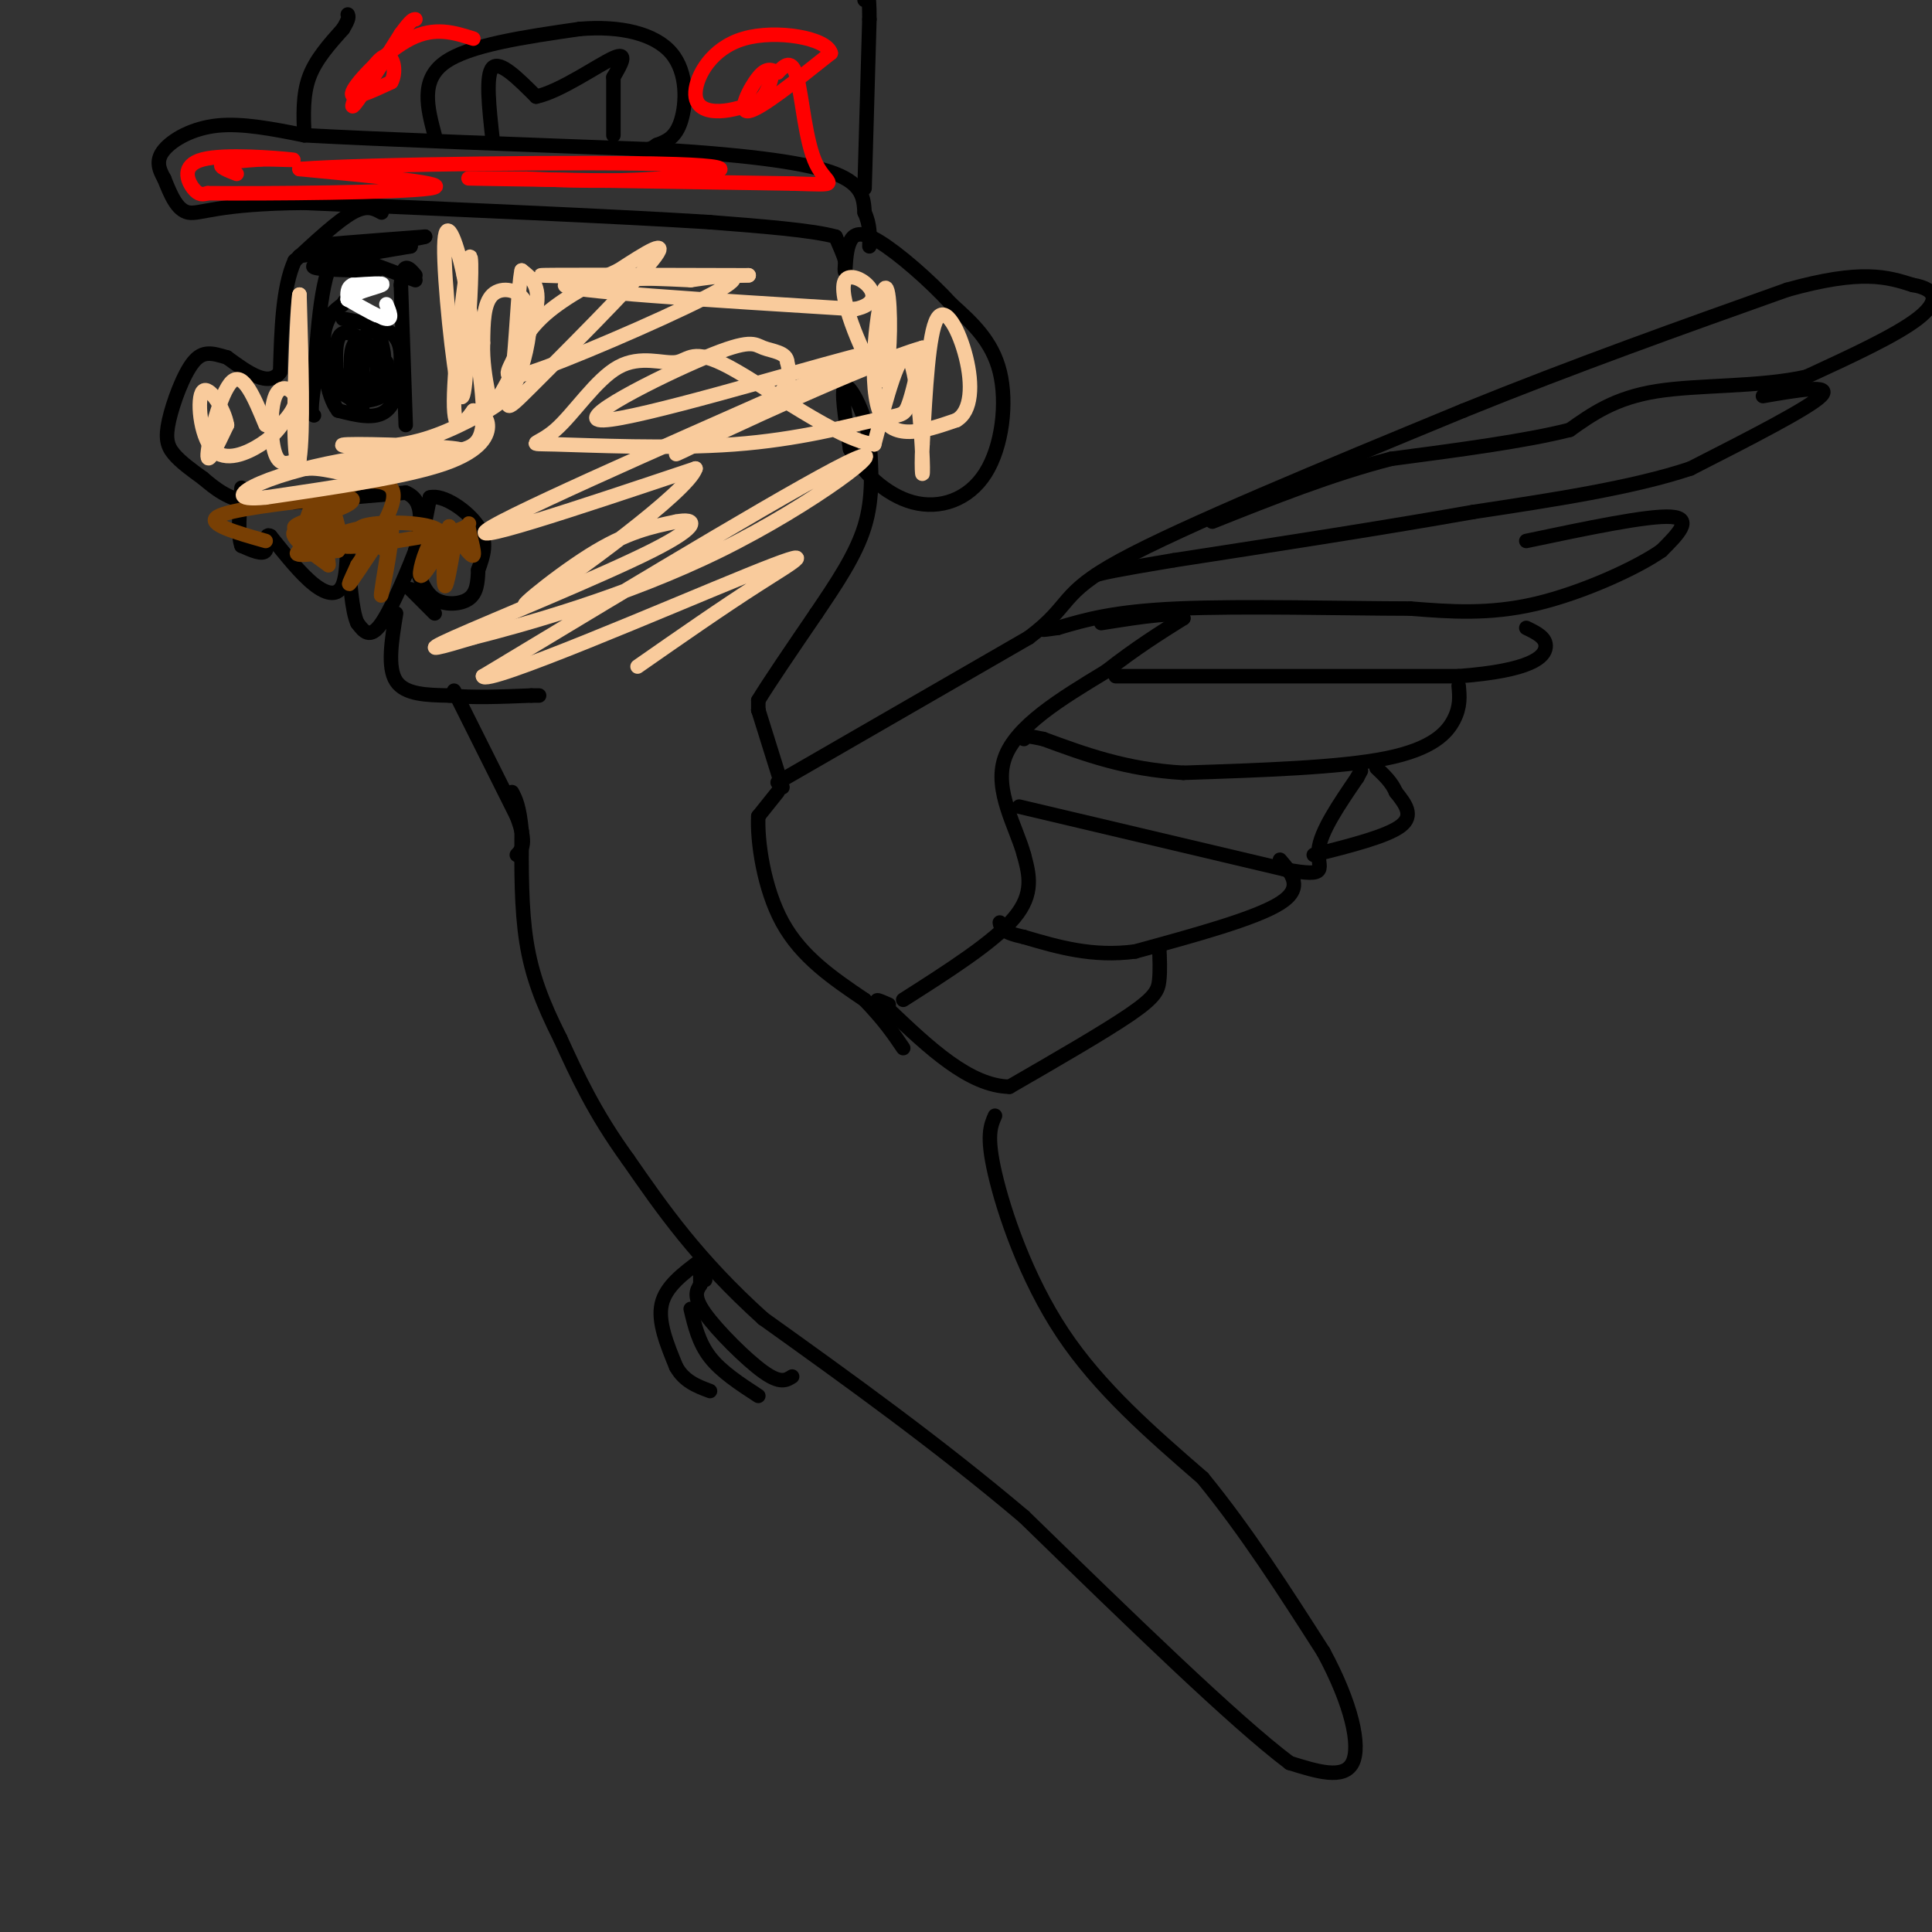 <svg viewBox='0 0 400 400' version='1.1' xmlns='http://www.w3.org/2000/svg' xmlns:xlink='http://www.w3.org/1999/xlink'><rect x="0" y="0" width="400" height="400" fill="#333333" stroke="none"/><g fill='none' stroke='#000000' stroke-width='3' stroke-linecap='round' stroke-linejoin='round'><path d='M161,162c0.000,0.000 52.000,-30.000 52,-30'/><path d='M213,132c9.156,-6.844 6.044,-8.956 19,-16c12.956,-7.044 41.978,-19.022 71,-31'/><path d='M303,85c23.000,-9.333 45.000,-17.167 67,-25'/><path d='M370,60c15.500,-4.333 20.750,-2.667 26,-1'/><path d='M396,59c5.289,0.867 5.511,3.533 1,7c-4.511,3.467 -13.756,7.733 -23,12'/><path d='M374,78c-9.667,2.178 -22.333,1.622 -31,3c-8.667,1.378 -13.333,4.689 -18,8'/><path d='M325,89c-9.167,2.333 -23.083,4.167 -37,6'/><path d='M288,95c-12.333,3.167 -24.667,8.083 -37,13'/><path d='M365,82c7.250,-1.250 14.500,-2.500 12,0c-2.500,2.500 -14.750,8.750 -27,15'/><path d='M350,97c-12.000,4.000 -28.500,6.500 -45,9'/><path d='M305,106c-17.833,3.167 -39.917,6.583 -62,10'/><path d='M243,116c-13.000,2.167 -14.500,2.583 -16,3'/><path d='M316,112c12.667,-2.667 25.333,-5.333 30,-5c4.667,0.333 1.333,3.667 -2,7'/><path d='M344,114c-4.933,3.489 -16.267,8.711 -26,11c-9.733,2.289 -17.867,1.644 -26,1'/><path d='M292,126c-13.600,-0.022 -34.600,-0.578 -48,0c-13.400,0.578 -19.200,2.289 -25,4'/><path d='M219,130c-4.500,0.667 -3.250,0.333 -2,0'/><path d='M187,207c9.417,-6.000 18.833,-12.000 23,-17c4.167,-5.000 3.083,-9.000 2,-13'/><path d='M212,177c-1.511,-5.667 -6.289,-13.333 -4,-20c2.289,-6.667 11.644,-12.333 21,-18'/><path d='M229,139c6.167,-4.833 11.083,-7.917 16,-11'/><path d='M245,128c-0.167,-1.667 -8.583,-0.333 -17,1'/><path d='M231,140c0.000,0.000 71.000,0.000 71,0'/><path d='M302,140c15.222,-1.156 17.778,-4.044 18,-6c0.222,-1.956 -1.889,-2.978 -4,-4'/><path d='M302,142c0.200,2.133 0.400,4.267 -1,7c-1.400,2.733 -4.400,6.067 -14,8c-9.600,1.933 -25.800,2.467 -42,3'/><path d='M245,160c-11.833,-0.667 -20.417,-3.833 -29,-7'/><path d='M216,153c-5.500,-1.167 -4.750,-0.583 -4,0'/><path d='M211,167c0.000,0.000 55.000,13.000 55,13'/><path d='M266,180c9.756,1.800 6.644,-0.200 7,-4c0.356,-3.800 4.178,-9.400 8,-15'/><path d='M281,161c1.333,-2.500 0.667,-1.250 0,0'/><path d='M272,177c7.583,-1.917 15.167,-3.833 18,-6c2.833,-2.167 0.917,-4.583 -1,-7'/><path d='M289,164c-0.833,-2.000 -2.417,-3.500 -4,-5'/><path d='M265,178c2.500,2.917 5.000,5.833 0,9c-5.000,3.167 -17.500,6.583 -30,10'/><path d='M235,197c-8.833,1.167 -15.917,-0.917 -23,-3'/><path d='M212,194c-4.667,-1.000 -4.833,-2.000 -5,-3'/><path d='M240,196c0.111,2.511 0.222,5.022 0,7c-0.222,1.978 -0.778,3.422 -6,7c-5.222,3.578 -15.111,9.289 -25,15'/><path d='M209,225c-8.333,-0.167 -16.667,-8.083 -25,-16'/><path d='M184,209c-4.167,-2.833 -2.083,-1.917 0,-1'/><path d='M206,231c-0.911,2.067 -1.822,4.133 0,12c1.822,7.867 6.378,21.533 14,33c7.622,11.467 18.311,20.733 29,30'/><path d='M249,306c9.000,11.000 17.000,23.500 25,36'/><path d='M274,342c5.800,10.711 7.800,19.489 6,23c-1.800,3.511 -7.400,1.756 -13,0'/><path d='M267,365c-11.333,-8.500 -33.167,-29.750 -55,-51'/><path d='M212,314c-18.167,-15.333 -36.083,-28.167 -54,-41'/><path d='M158,273c-13.667,-12.333 -20.833,-22.667 -28,-33'/><path d='M130,240c-7.000,-9.667 -10.500,-17.333 -14,-25'/><path d='M116,215c-3.689,-7.311 -5.911,-13.089 -7,-20c-1.089,-6.911 -1.044,-14.956 -1,-23'/><path d='M108,172c-0.500,-5.167 -1.250,-6.583 -2,-8'/><path d='M161,164c0.000,0.000 -4.000,5.000 -4,5'/><path d='M157,169c-0.267,4.956 1.067,14.844 5,22c3.933,7.156 10.467,11.578 17,16'/><path d='M179,207c4.167,4.333 6.083,7.167 8,10'/><path d='M162,163c0.000,0.000 -5.000,-16.000 -5,-16'/><path d='M157,147c0.000,0.000 0.000,0.000 0,0'/><path d='M157,147c0.000,-0.333 0.000,-1.167 0,-2'/><path d='M157,145c2.000,-3.333 7.000,-10.667 12,-18'/><path d='M169,127c4.044,-6.000 8.156,-12.000 10,-18c1.844,-6.000 1.422,-12.000 1,-18'/><path d='M180,91c-1.000,-5.822 -4.000,-11.378 -5,-11c-1.000,0.378 0.000,6.689 1,13'/><path d='M176,93c2.270,4.576 7.443,9.515 13,11c5.557,1.485 11.496,-0.485 15,-6c3.504,-5.515 4.573,-14.576 3,-21c-1.573,-6.424 -5.786,-10.212 -10,-14'/><path d='M197,63c-4.595,-5.036 -11.083,-10.625 -15,-13c-3.917,-2.375 -5.262,-1.536 -6,0c-0.738,1.536 -0.869,3.768 -1,6'/><path d='M175,56c-0.167,0.667 -0.083,-0.667 0,-2'/><path d='M175,54c-0.333,-1.167 -1.167,-3.083 -2,-5'/><path d='M173,49c-4.667,-1.333 -15.333,-2.167 -26,-3'/><path d='M147,46c-18.333,-1.167 -51.167,-2.583 -84,-4'/><path d='M63,42c-18.178,0.133 -21.622,2.467 -24,2c-2.378,-0.467 -3.689,-3.733 -5,-7'/><path d='M34,37c-1.214,-2.119 -1.750,-3.917 0,-6c1.750,-2.083 5.786,-4.452 11,-5c5.214,-0.548 11.607,0.726 18,2'/><path d='M63,28c15.333,0.833 44.667,1.917 74,3'/><path d='M137,31c19.244,1.222 30.356,2.778 36,5c5.644,2.222 5.822,5.111 6,8'/><path d='M179,44c1.167,2.500 1.083,4.750 1,7'/><path d='M63,28c-0.167,-4.167 -0.333,-8.333 1,-12c1.333,-3.667 4.167,-6.833 7,-10'/><path d='M71,6c1.333,-2.167 1.167,-2.583 1,-3'/><path d='M179,39c0.000,0.000 1.000,-35.000 1,-35'/><path d='M180,4c0.000,-6.500 -0.500,-5.250 -1,-4'/><path d='M90,28c-1.500,-5.667 -3.000,-11.333 2,-15c5.000,-3.667 16.500,-5.333 28,-7'/><path d='M120,6c8.452,-0.726 15.583,0.958 19,5c3.417,4.042 3.119,10.440 2,14c-1.119,3.560 -3.060,4.280 -5,5'/><path d='M136,30c-1.333,1.000 -2.167,1.000 -3,1'/><path d='M102,29c-0.750,-6.750 -1.500,-13.500 0,-15c1.500,-1.500 5.250,2.250 9,6'/><path d='M111,20c4.956,-1.022 12.844,-6.578 16,-8c3.156,-1.422 1.578,1.289 0,4'/><path d='M127,16c0.000,2.667 0.000,7.333 0,12'/><path d='M79,44c-1.500,-0.833 -3.000,-1.667 -6,0c-3.000,1.667 -7.500,5.833 -12,10'/><path d='M61,54c-2.500,5.500 -2.750,14.250 -3,23'/><path d='M58,77c-2.333,3.333 -6.667,0.167 -11,-3'/><path d='M47,74c-2.987,-0.869 -4.955,-1.542 -7,1c-2.045,2.542 -4.166,8.300 -5,12c-0.834,3.700 -0.381,5.343 1,7c1.381,1.657 3.691,3.329 6,5'/><path d='M42,99c2.400,2.022 5.400,4.578 10,5c4.600,0.422 10.800,-1.289 17,-3'/><path d='M61,104c0.000,0.000 23.000,-2.000 23,-2'/><path d='M84,102c4.167,1.667 3.083,6.833 2,12'/><path d='M86,114c0.833,0.167 1.917,-5.417 3,-11'/><path d='M89,103c2.689,-0.778 7.911,2.778 10,6c2.089,3.222 1.044,6.111 0,9'/><path d='M99,118c-0.083,2.667 -0.292,4.833 -2,6c-1.708,1.167 -4.917,1.333 -7,0c-2.083,-1.333 -3.042,-4.167 -4,-7'/><path d='M86,117c-0.262,-2.655 1.083,-5.792 0,-3c-1.083,2.792 -4.595,11.512 -7,15c-2.405,3.488 -3.702,1.744 -5,0'/><path d='M74,129c-1.167,-2.500 -1.583,-8.750 -2,-15'/><path d='M72,114c-0.286,-0.857 0.000,4.500 -1,7c-1.000,2.500 -3.286,2.143 -6,0c-2.714,-2.143 -5.857,-6.071 -9,-10'/><path d='M56,111c-1.400,-0.844 -0.400,2.044 -1,3c-0.600,0.956 -2.800,-0.022 -5,-1'/><path d='M50,113c-0.833,-2.167 -0.417,-7.083 0,-12'/><path d='M85,122c0.000,0.000 5.000,5.000 5,5'/><path d='M82,127c-0.917,5.583 -1.833,11.167 0,14c1.833,2.833 6.417,2.917 11,3'/><path d='M93,144c4.667,0.500 10.833,0.250 17,0'/><path d='M110,144c2.833,0.000 1.417,0.000 0,0'/><path d='M94,143c0.000,0.000 13.000,26.000 13,26'/><path d='M107,169c2.167,5.667 1.083,6.833 0,8'/><path d='M84,88c0.000,0.000 -1.000,-29.000 -1,-29'/><path d='M83,59c0.333,-5.167 1.667,-3.583 3,-2'/><path d='M86,58c0.000,0.000 -16.000,-6.000 -16,-6'/><path d='M70,52c-3.500,3.667 -4.250,15.833 -5,28'/><path d='M65,80c-0.833,5.667 -0.417,5.833 0,6'/><path d='M71,66c4.000,0.750 8.000,1.500 10,3c2.000,1.500 2.000,3.750 2,6'/><path d='M83,75c0.089,3.156 -0.689,8.044 -3,10c-2.311,1.956 -6.156,0.978 -10,0'/><path d='M70,85c-2.400,-3.022 -3.400,-10.578 -3,-15c0.400,-4.422 2.200,-5.711 4,-7'/><path d='M71,63c0.667,-1.167 0.333,-0.583 0,0'/><path d='M78,56c-7.083,-0.083 -14.167,-0.167 -13,-1c1.167,-0.833 10.583,-2.417 20,-4'/><path d='M85,51c-2.356,-0.533 -18.244,0.133 -20,0c-1.756,-0.133 10.622,-1.067 23,-2'/><path d='M88,49c-0.500,0.333 -13.250,2.167 -26,4'/></g>
<g fill='none' stroke='#783f04' stroke-width='3' stroke-linecap='round' stroke-linejoin='round'><path d='M55,112c-6.167,-1.750 -12.333,-3.500 -10,-5c2.333,-1.500 13.167,-2.750 24,-4'/><path d='M69,103c4.869,-0.393 5.042,0.625 2,2c-3.042,1.375 -9.298,3.107 -10,4c-0.702,0.893 4.149,0.946 9,1'/><path d='M70,110c-0.911,-0.156 -7.689,-1.044 -9,0c-1.311,1.044 2.844,4.022 7,7'/><path d='M68,117c0.226,-1.488 -2.708,-8.708 0,-13c2.708,-4.292 11.060,-5.655 13,-3c1.940,2.655 -2.530,9.327 -7,16'/><path d='M74,117c-1.667,3.689 -2.333,4.911 -1,3c1.333,-1.911 4.667,-6.956 8,-12'/><path d='M81,108c0.711,2.044 -1.511,13.156 -2,15c-0.489,1.844 0.756,-5.578 2,-13'/><path d='M81,110c-2.933,-1.222 -11.267,2.222 -10,3c1.267,0.778 12.133,-1.111 23,-3'/><path d='M94,110c4.119,-1.119 2.917,-2.417 3,-1c0.083,1.417 1.452,5.548 1,6c-0.452,0.452 -2.726,-2.774 -5,-6'/><path d='M93,109c-1.089,2.089 -1.311,10.311 -1,12c0.311,1.689 1.156,-3.156 2,-8'/><path d='M94,113c-0.369,-2.226 -2.292,-3.792 -4,-2c-1.708,1.792 -3.202,6.940 -3,8c0.202,1.060 2.101,-1.970 4,-5'/><path d='M91,114c1.060,-1.845 1.708,-3.958 -2,-5c-3.708,-1.042 -11.774,-1.012 -14,0c-2.226,1.012 1.387,3.006 5,5'/><path d='M80,114c1.369,-0.655 2.292,-4.792 -2,-5c-4.292,-0.208 -13.798,3.512 -16,5c-2.202,1.488 2.899,0.744 8,0'/><path d='M70,114c1.012,-2.298 -0.458,-8.042 -2,-10c-1.542,-1.958 -3.155,-0.131 -4,2c-0.845,2.131 -0.923,4.565 -1,7'/></g>
<g fill='none' stroke='#ff0000' stroke-width='3' stroke-linecap='round' stroke-linejoin='round'><path d='M49,36c-1.917,-0.750 -3.833,-1.500 -3,-2c0.833,-0.500 4.417,-0.750 8,-1'/><path d='M54,33c3.646,-0.062 8.761,0.282 6,0c-2.761,-0.282 -13.397,-1.191 -18,0c-4.603,1.191 -3.172,4.483 -2,6c1.172,1.517 2.086,1.258 3,1'/><path d='M43,40c11.889,0.111 40.111,-0.111 46,-1c5.889,-0.889 -10.556,-2.444 -27,-4'/><path d='M62,35c13.381,-1.024 60.333,-1.583 78,-1c17.667,0.583 6.048,2.310 -4,3c-10.048,0.690 -18.524,0.345 -27,0'/><path d='M109,37c-8.778,-0.044 -17.222,-0.156 -8,0c9.222,0.156 36.111,0.578 63,1'/><path d='M164,38c11.071,0.310 7.250,0.583 5,-4c-2.250,-4.583 -2.929,-14.024 -4,-18c-1.071,-3.976 -2.536,-2.488 -4,-1'/><path d='M161,15c-1.202,-0.488 -2.208,-1.208 -4,1c-1.792,2.208 -4.369,7.345 -2,7c2.369,-0.345 9.685,-6.173 17,-12'/><path d='M172,11c-0.786,-3.132 -11.252,-4.963 -18,-3c-6.748,1.963 -9.778,7.721 -10,11c-0.222,3.279 2.365,4.080 5,4c2.635,-0.080 5.317,-1.040 8,-2'/><path d='M157,21c1.833,-1.333 2.417,-3.667 3,-6'/><path d='M98,8c-3.978,-1.267 -7.956,-2.533 -13,0c-5.044,2.533 -11.156,8.867 -12,11c-0.844,2.133 3.578,0.067 8,-2'/><path d='M81,17c1.262,-2.214 0.417,-6.750 -2,-5c-2.417,1.750 -6.405,9.786 -6,10c0.405,0.214 5.202,-7.393 10,-15'/><path d='M83,7c2.167,-3.000 2.583,-3.000 3,-3'/></g>
<g fill='none' stroke='#ffffff' stroke-width='3' stroke-linecap='round' stroke-linejoin='round'><path d='M80,63c0.667,1.583 1.333,3.167 0,3c-1.333,-0.167 -4.667,-2.083 -8,-4'/><path d='M72,62c0.578,-1.289 6.022,-2.511 7,-3c0.978,-0.489 -2.511,-0.244 -6,0'/><path d='M73,59c-1.167,0.500 -1.083,1.750 -1,3'/></g>
<g fill='none' stroke='#000000' stroke-width='3' stroke-linecap='round' stroke-linejoin='round'><path d='M75,85c0.000,-5.500 0.000,-11.000 0,-12c0.000,-1.000 0.000,2.500 0,6'/><path d='M75,79c1.250,1.030 4.376,0.606 5,-1c0.624,-1.606 -1.255,-4.394 -3,-6c-1.745,-1.606 -3.356,-2.030 -4,0c-0.644,2.030 -0.322,6.515 0,11'/><path d='M73,83c1.536,0.679 5.375,-3.125 5,-7c-0.375,-3.875 -4.964,-7.821 -7,-7c-2.036,0.821 -1.518,6.411 -1,12'/><path d='M70,81c1.565,1.818 5.976,0.364 8,-2c2.024,-2.364 1.660,-5.636 1,-8c-0.660,-2.364 -1.617,-3.818 -3,-2c-1.383,1.818 -3.191,6.909 -5,12'/><path d='M71,81c0.956,2.400 5.844,2.400 8,1c2.156,-1.400 1.578,-4.200 1,-7'/><path d='M145,261c-3.583,2.667 -7.167,5.333 -8,9c-0.833,3.667 1.083,8.333 3,13'/><path d='M140,283c1.667,3.000 4.333,4.000 7,5'/><path d='M143,271c0.833,3.500 1.667,7.000 4,10c2.333,3.000 6.167,5.500 10,8'/><path d='M145,266c-0.778,1.222 -1.556,2.444 1,6c2.556,3.556 8.444,9.444 12,12c3.556,2.556 4.778,1.778 6,1'/><path d='M145,266c0.000,0.000 0.000,-4.000 0,-4'/><path d='M145,262c0.167,-0.167 0.583,1.417 1,3'/></g>
<g fill='none' stroke='#f9cb9c' stroke-width='3' stroke-linecap='round' stroke-linejoin='round'><path d='M55,88c-2.311,-5.600 -4.622,-11.200 -7,-9c-2.378,2.200 -4.822,12.200 -5,15c-0.178,2.800 1.911,-1.600 4,-6'/><path d='M47,88c-0.491,-3.241 -3.719,-8.343 -5,-7c-1.281,1.343 -0.614,9.131 2,12c2.614,2.869 7.175,0.820 10,-1c2.825,-1.820 3.912,-3.410 5,-5'/><path d='M59,87c1.453,-1.718 2.585,-3.512 2,-5c-0.585,-1.488 -2.888,-2.670 -4,0c-1.112,2.670 -1.032,9.191 0,12c1.032,2.809 3.016,1.904 5,1'/><path d='M62,95c0.833,-5.500 0.417,-19.750 0,-34'/><path d='M62,61c-0.321,0.607 -1.125,19.125 -1,28c0.125,8.875 1.179,8.107 3,8c1.821,-0.107 4.411,0.446 7,1'/><path d='M71,98c5.024,-0.690 14.083,-2.917 20,-4c5.917,-1.083 8.690,-1.024 9,-7c0.310,-5.976 -1.845,-17.988 -4,-30'/><path d='M96,57c-1.679,-7.952 -3.875,-12.833 -4,-6c-0.125,6.833 1.821,25.381 3,30c1.179,4.619 1.589,-4.690 2,-14'/><path d='M97,67c0.536,-6.810 0.875,-16.833 0,-13c-0.875,3.833 -2.964,21.524 -3,29c-0.036,7.476 1.982,4.738 4,2'/><path d='M98,85c1.393,0.595 2.875,1.083 3,3c0.125,1.917 -1.107,5.262 -9,8c-7.893,2.738 -22.446,4.869 -37,7'/><path d='M55,103c-6.821,0.679 -5.375,-1.125 -1,-3c4.375,-1.875 11.679,-3.821 19,-5c7.321,-1.179 14.661,-1.589 22,-2'/><path d='M95,93c-2.238,-0.619 -18.833,-1.167 -23,-1c-4.167,0.167 4.095,1.048 11,0c6.905,-1.048 12.452,-4.024 18,-7'/><path d='M101,85c4.204,-2.397 5.715,-4.890 7,-9c1.285,-4.110 2.346,-9.837 1,-13c-1.346,-3.163 -5.099,-3.761 -7,-2c-1.901,1.761 -1.951,5.880 -2,10'/><path d='M100,71c-0.144,3.566 0.498,7.482 1,10c0.502,2.518 0.866,3.640 3,0c2.134,-3.640 6.038,-12.040 7,-17c0.962,-4.960 -1.019,-6.480 -3,-8'/><path d='M108,56c-0.738,3.203 -1.085,15.209 -2,22c-0.915,6.791 -2.400,8.367 4,2c6.400,-6.367 20.686,-20.676 25,-26c4.314,-5.324 -1.343,-1.662 -7,2'/><path d='M128,56c-4.101,1.824 -10.853,5.384 -15,9c-4.147,3.616 -5.689,7.289 -7,10c-1.311,2.711 -2.391,4.461 7,1c9.391,-3.461 29.255,-12.132 36,-16c6.745,-3.868 0.373,-2.934 -6,-2'/><path d='M143,58c-9.733,-0.533 -31.067,-0.867 -31,-1c0.067,-0.133 21.533,-0.067 43,0'/><path d='M155,57c-4.422,0.222 -36.978,0.778 -38,2c-1.022,1.222 29.489,3.111 60,5'/><path d='M177,64c8.512,-1.762 -0.208,-8.667 -2,-6c-1.792,2.667 3.345,14.905 6,19c2.655,4.095 2.827,0.048 3,-4'/><path d='M184,73c0.488,-5.024 0.208,-15.583 -1,-13c-1.208,2.583 -3.345,18.310 -1,25c2.345,6.690 9.173,4.345 16,2'/><path d='M198,87c3.250,-1.845 3.375,-7.458 2,-13c-1.375,-5.542 -4.250,-11.012 -6,-8c-1.750,3.012 -2.375,14.506 -3,26'/><path d='M191,92c-0.369,6.167 0.208,8.583 0,3c-0.208,-5.583 -1.202,-19.167 -3,-21c-1.798,-1.833 -4.399,8.083 -7,18'/><path d='M181,92c-7.358,-0.816 -22.253,-11.856 -30,-16c-7.747,-4.144 -8.346,-1.393 -11,-1c-2.654,0.393 -7.364,-1.573 -12,1c-4.636,2.573 -9.199,9.686 -13,13c-3.801,3.314 -6.842,2.830 0,3c6.842,0.170 23.566,0.994 37,0c13.434,-0.994 23.578,-3.806 29,-5c5.422,-1.194 6.120,-0.770 7,-3c0.880,-2.230 1.940,-7.115 3,-12'/><path d='M191,72c-11.440,3.250 -41.542,17.375 -49,21c-7.458,3.625 7.726,-3.250 15,-8c7.274,-4.750 6.637,-7.375 6,-10'/><path d='M163,75c-0.040,-2.078 -3.141,-2.272 -5,-3c-1.859,-0.728 -2.478,-1.989 -12,2c-9.522,3.989 -27.948,13.228 -21,13c6.948,-0.228 39.271,-9.922 51,-13c11.729,-3.078 2.865,0.461 -6,4'/><path d='M170,78c-17.911,8.044 -59.689,26.156 -68,31c-8.311,4.844 16.844,-3.578 42,-12'/><path d='M144,97c-1.405,4.702 -25.917,22.458 -33,27c-7.083,4.542 3.262,-4.131 11,-9c7.738,-4.869 12.869,-5.935 18,-7'/><path d='M140,108c4.143,-0.798 5.500,0.708 -5,6c-10.500,5.292 -32.857,14.369 -41,18c-8.143,3.631 -2.071,1.815 4,0'/><path d='M98,132c9.571,-2.405 31.500,-8.417 51,-18c19.500,-9.583 36.571,-22.738 28,-19c-8.571,3.738 -42.786,24.369 -77,45'/><path d='M100,140c0.107,2.298 38.875,-14.458 55,-21c16.125,-6.542 9.607,-2.869 2,2c-7.607,4.869 -16.304,10.935 -25,17'/></g>
</svg>